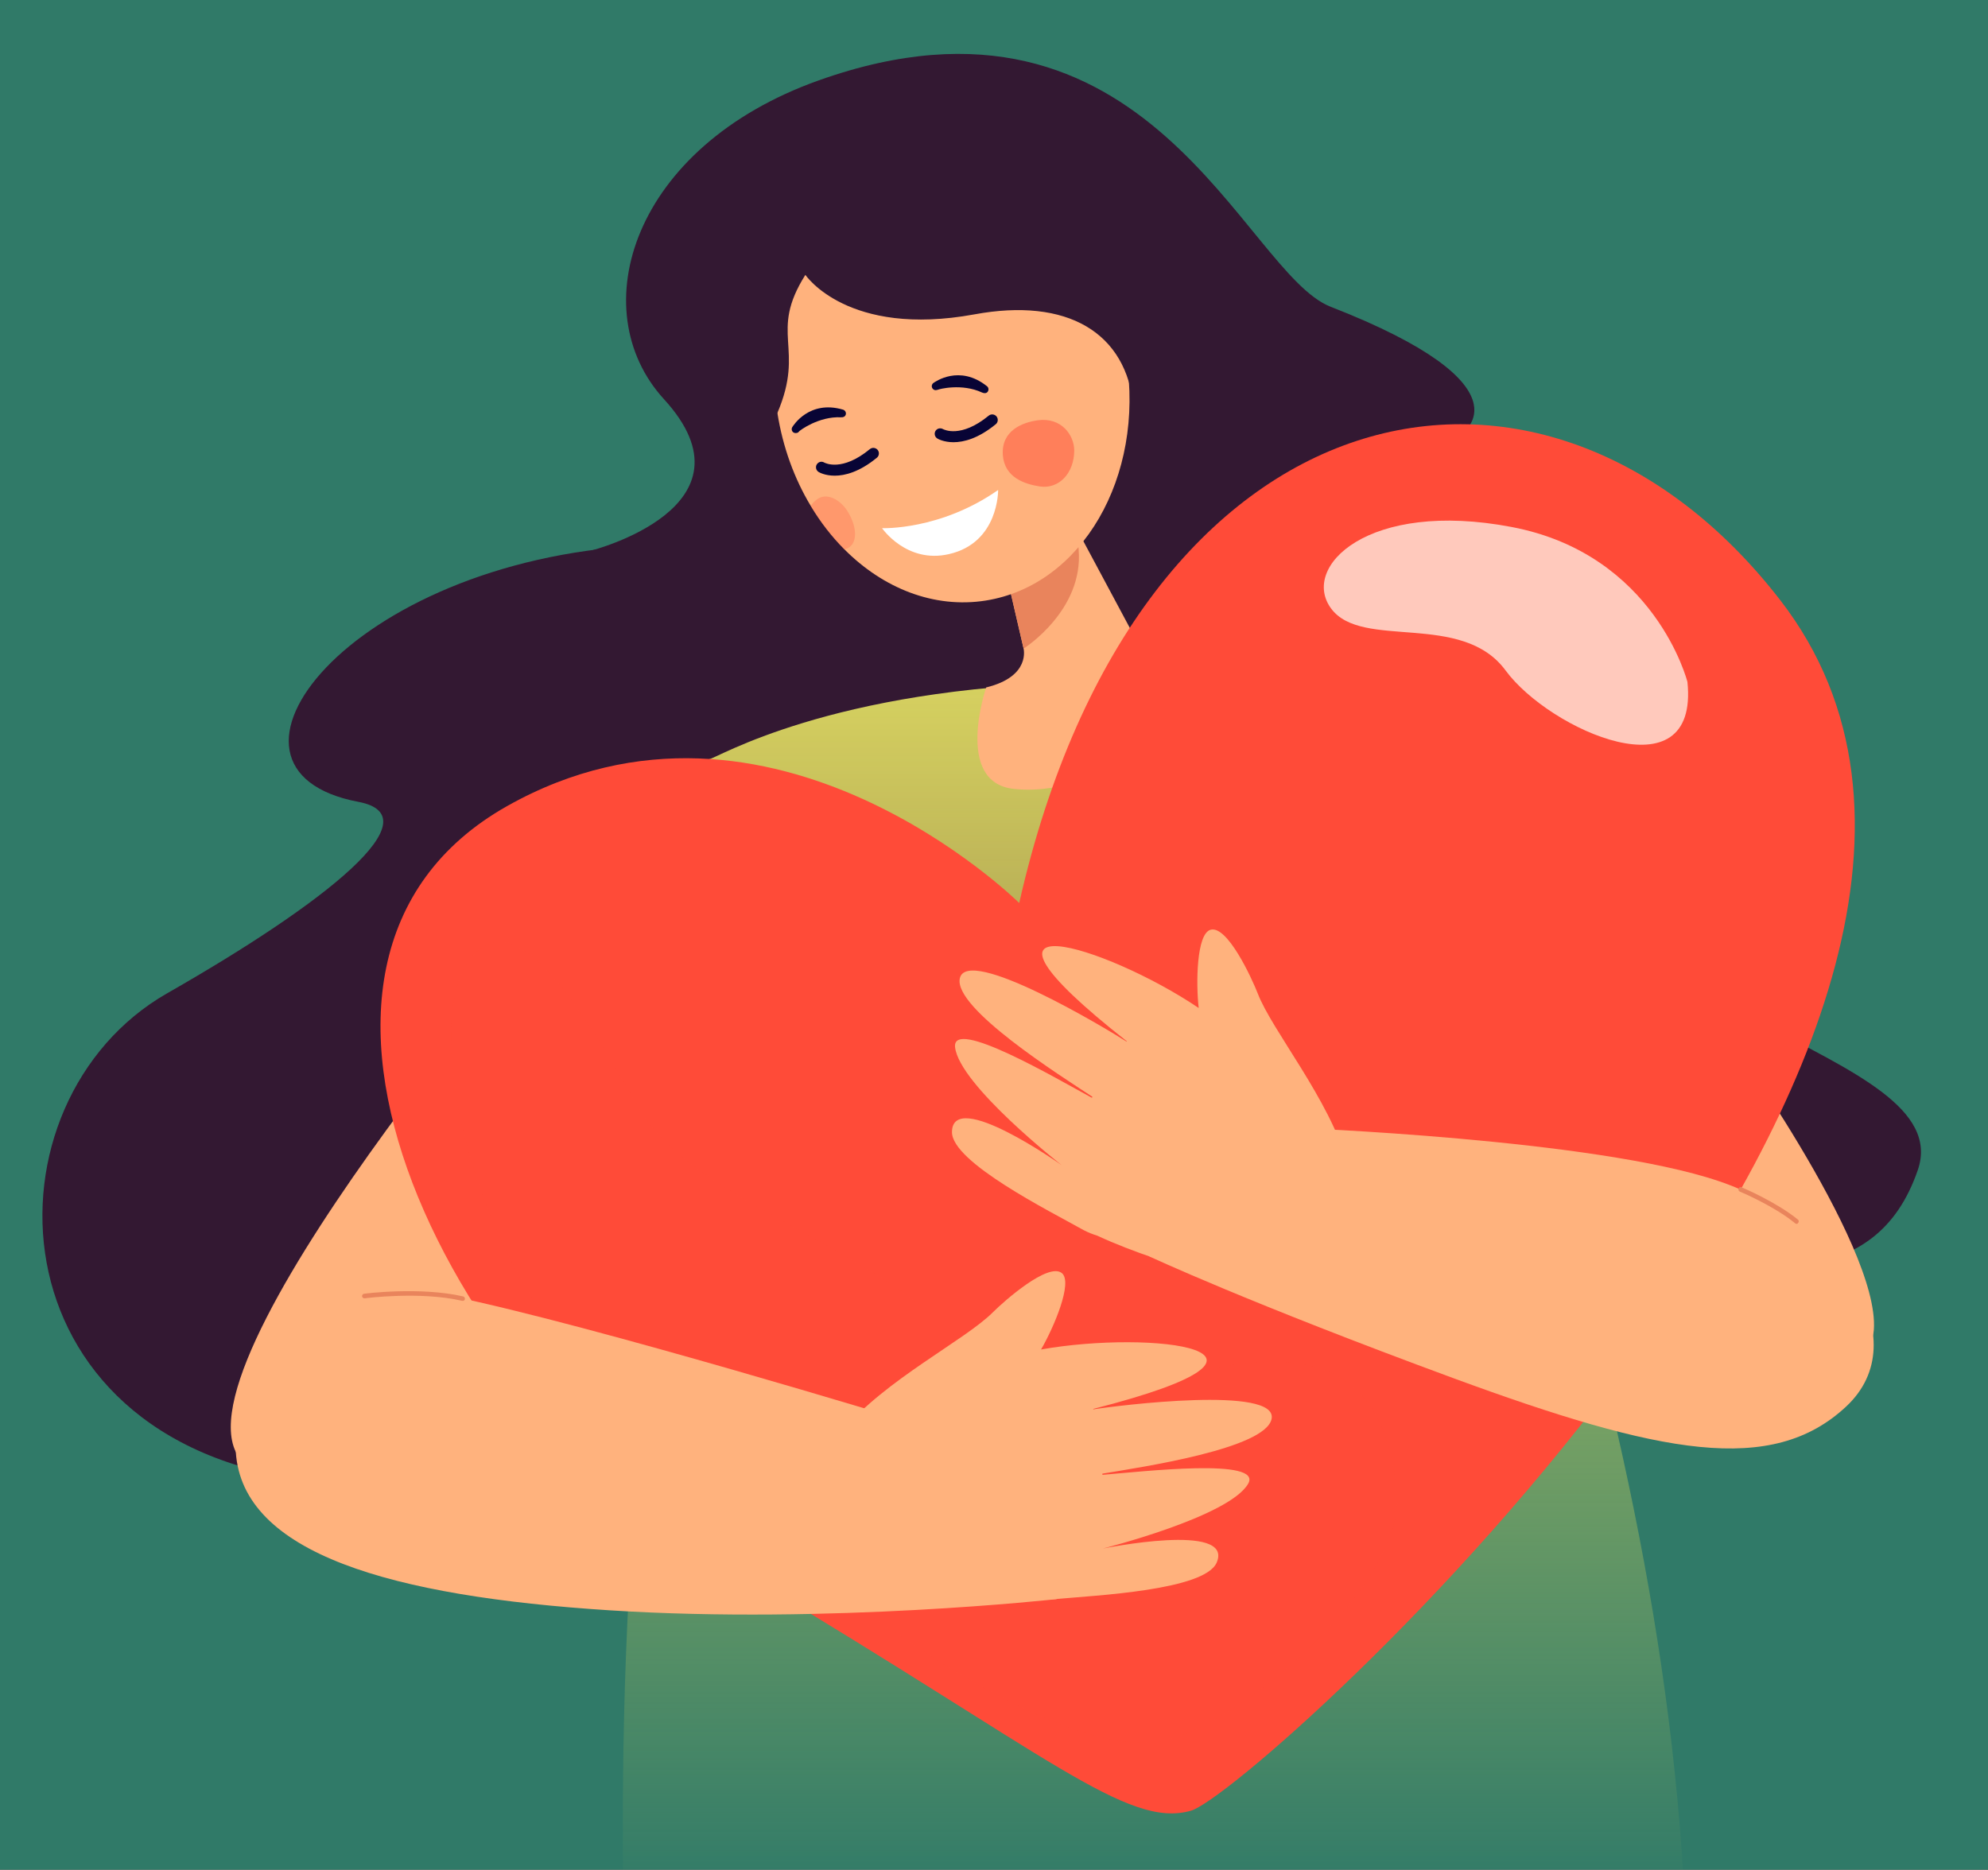 <?xml version="1.0" encoding="UTF-8"?> <svg xmlns="http://www.w3.org/2000/svg" width="1348" height="1268" viewBox="0 0 1348 1268" fill="none"><rect x="0" y="0" width="1348" height="1268" fill="#333333" stroke="none"/> <g clip-path="url(#clip0_35:178)"> <rect width="1348" height="1268" fill="#307A68"></rect> <path d="M494.2 213.1C494.2 213.1 512 365.9 434.5 370C236.4 380.7 127.5 521.9 243 543.8C294.4 553.5 221.7 611.8 113.4 673.6C-14.4 746.6 -9.2 977.5 210.2 1004.1C429.6 1030.7 575.2 863.3 689.9 941C804.6 1018.7 996.4 850.5 1094.4 856.4C1192.4 862.3 1271.9 876.3 1300.4 793.5C1328.9 710.7 1064.9 690.7 1078.5 556.5C1092.1 422.3 841.2 408.7 896.4 384.6C1094.5 297.8 842.2 232.6 774.3 131.3C728.6 62.9 494.2 213.1 494.2 213.1Z" fill="#331832"></path> <path d="M1144.1 1346.6C784.3 1332.9 792.9 1313.5 423.5 1320.8C418.3 1129.3 428.5 853.2 498.1 673.7C480.1 662 393.2 605.4 377.9 595.4C377.9 595.3 380.3 591.8 380.4 591.6C388.5 580.2 417.1 545.4 481 514.8C485.2 514.8 562.6 466.4 734 463C763.4 462.5 792.6 465.9 821.6 471.2C822.4 471.6 864.7 478.5 886 485.1C960.9 508.4 1011.6 532.7 1045.4 553.4C1097.2 585.1 1108.8 607.3 1109.2 607.7C1109.2 609 1073.3 681.2 1022.5 704.4C1024 709 1045.1 777.4 1045.1 777.9C1101.2 965.1 1141.9 1152 1144.1 1346.6Z" fill="url(#paint0_linear_35:178)"></path> <path d="M580.237 670.077C586.019 654.49 545.454 625.069 489.633 604.362C433.812 583.655 383.873 579.504 378.091 595.091C372.309 610.677 412.874 640.099 468.695 660.806C524.517 681.512 574.456 685.663 580.237 670.077Z" fill="#331832"></path> <path d="M787 197.3C787 197.3 785.4 218.7 803.9 259.2C831 318.4 764.2 355.4 743.4 340.6C740.8 338.8 727.3 232.9 727.3 232.9L747.8 215.9L787 197.3Z" fill="#331832"></path> <path d="M700.9 213.3C700.9 213.3 767.1 264.3 757 328.7C757 328.7 784.3 287.5 782.9 273.9C781.5 260.3 765.1 213.2 765.1 213.2L700.9 213.3Z" fill="#331832"></path> <path d="M730.1 282.4C729 282.4 728 281.6 727.8 280.5C727.6 279.3 728.5 278.1 729.7 277.9C729.8 277.9 744 275.5 749.2 266.3C749.8 265.2 751.2 264.8 752.3 265.4C753.4 266 753.8 267.4 753.2 268.5C746.9 279.7 731.1 282.3 730.4 282.4C730.4 282.4 730.3 282.4 730.1 282.4Z" fill="#FF4B38"></path> <path d="M822.1 471.3C804.5 466.8 786.6 460.5 773.3 439.3L730.2 358.8L719.3 353.7L647.9 240.4L676.7 364.9L694 439.6C694 439.6 699.3 458.8 668.7 466.2C668.7 466.2 646.7 530.5 687.3 535C753.4 542.4 822.2 471.3 822.1 471.3Z" fill="#FFB27D"></path> <path d="M731.2 370.8C731.3 371.5 731.4 372.2 731.4 372.9C734.8 414 694.3 439.7 694.3 439.7L694 439.5L676.7 364.8C689.2 357.9 707.3 349.9 719.2 353.6C725.5 355.5 730 360.7 731.2 370.8Z" fill="#E9845C"></path> <path d="M668.3 407.3C633.3 412.8 598.9 399 572.6 372.6C564.1 364.1 556.4 354.2 549.8 343.2C538.7 324.8 530.8 303.4 527.1 279.9C514.5 199.3 557.2 125.7 622.5 115.4C687.8 105.2 751 162.2 763.7 242.8C776.3 323.4 733.6 397 668.3 407.3Z" fill="#FFB27D"></path> <path d="M762.249 257.759C772.406 241.966 770.434 222.599 757.846 214.504C745.257 206.408 726.818 212.649 716.661 228.443C706.504 244.237 708.476 263.603 721.064 271.698C733.653 279.794 752.092 273.553 762.249 257.759Z" fill="#FFB27D"></path> <path d="M598.1 358.2C598.1 358.2 637.5 359.8 676.8 332.3C676.8 332.3 677.4 368.1 643.4 375.8C614.7 382.4 598.1 358.2 598.1 358.2Z" fill="white"></path> <path d="M634.199 264.6C633.399 264.5 632.599 264 632.199 263.3C631.399 262 631.899 260.3 633.099 259.6C633.899 259.1 650.499 247 669.199 261.9C670.399 262.8 670.599 264.5 669.699 265.7C668.799 266.9 667.2 266.8 665.9 266.2C652.2 259.8 636.599 263.9 635.999 264.3C635.299 264.5 634.699 264.6 634.199 264.6Z" fill="#080435"></path> <path d="M540.3 293.6C539.5 293.8 538.6 293.7 537.9 293.2C536.7 292.3 536.5 290.6 537.4 289.4C537.9 288.7 548.7 271.1 571.6 277.8C573 278.2 573.9 279.7 573.5 281.1C573.1 282.6 571.7 283.1 570.2 283C555.1 282.3 542.2 292 541.8 292.6C541.4 293.2 540.9 293.5 540.3 293.6Z" fill="#080435"></path> <path d="M646.5 299.9C639.9 299.9 635.9 297.6 635.6 297.4C633.8 296.3 633.3 294 634.3 292.3C635.4 290.5 637.6 290 639.4 291C640 291.3 651.5 297.4 670.4 281.9C672 280.6 674.3 280.8 675.7 282.4C677 284 676.8 286.4 675.2 287.7C663.2 297.5 653.4 299.9 646.5 299.9Z" fill="#080435"></path> <path d="M566 322.6C559.4 322.6 555.4 320.3 555.1 320.1C553.3 319 552.8 316.7 553.8 315C554.9 313.2 557.1 312.6 558.9 313.7C559.5 314 571 320.1 589.8 304.6C591.4 303.3 593.7 303.5 595.1 305.1C596.4 306.7 596.2 309.1 594.6 310.4C582.8 320.1 572.9 322.6 566 322.6Z" fill="#080435"></path> <path d="M1109.4 607.7C1109.4 607.7 1070.6 680 1022.7 704.4L1054.7 821.7L952.4 795L958.8 663.9L1078.2 595.7L1109.4 607.7Z" fill="#92A5E6"></path> <path d="M391.5 604.1C391.5 604.1 123.4 909.9 159.9 984.7C196.4 1059.4 333.3 1109.7 460.5 924.1C536.5 813.4 523.8 591.8 391.5 604.1Z" fill="#FFB27D"></path> <path d="M546.1 186.4C546.1 186.4 574.6 229 660.7 213.2C723.6 201.6 764 225.3 768.7 276.4C773.3 327.5 991.3 293.9 991.3 293.9C991.3 293.9 1040.2 261.8 902.2 208C843.3 185 779.1 -25.2 555.2 54.5C428.5 99.6 394.9 210.2 450.2 270.7C517.2 343.9 400.8 373.4 400.8 373.4L536.8 383.8C536.8 383.8 508 324.6 527.1 280.1C546.2 235.4 521 226.2 546.1 186.4Z" fill="#331832"></path> <path d="M1166.4 695.1C1166.4 695.1 1274.7 843.4 1270.6 901.8C1266.5 960.2 1094.5 817.4 1094.5 817.4L1166.4 695.1Z" fill="#FFB27D"></path> <path d="M691.1 612.4C691.1 612.4 522.9 445.7 343.8 546.7C156.5 652.4 305.3 948.4 508.5 1069.6C711.7 1190.8 764.3 1240.2 807.5 1228C850.7 1215.8 1429 694 1207.2 407.1C1048.1 201.3 771.7 256.4 691.1 612.4Z" fill="#FF4B38"></path> <path d="M1144.2 462.5C1144.2 462.5 1122.4 375.9 1025 357.4C927.6 338.8 881.7 384.5 902.6 412.7C923.5 441 991.2 414.3 1020.9 454.7C1050.7 495.2 1152.2 540.4 1144.2 462.5Z" fill="#FFC9BC"></path> <g opacity="0.3"> <path opacity="0.3" d="M438.2 758.8C423 737.2 367.5 622.7 330.5 640.4C280.5 664.2 311.3 821.1 378 904.6C444.7 988.2 684.8 1197 786.5 1181.1C837.9 1173.1 953.1 1075 947.3 1012.7C930 825.1 714.7 1004 665.7 928.3C616.7 852.5 482.5 821.7 438.2 758.8Z" fill="#FF4B38"></path> </g> <path d="M614.9 963.8C614.9 963.8 402.9 899 305.5 878.9C218.2 860.8 153.9 891.9 159.9 984.8C164.4 1053.5 264.9 1082.6 413.6 1092.1C562.3 1101.6 716.4 1084.5 716.4 1084.5C724.2 1059.9 614.9 963.8 614.9 963.8Z" fill="#FFB27D"></path> <path d="M706.3 1084.2C651.8 1085.2 586.9 1070.5 586.9 1070.5C586.9 1070.5 564.1 979.2 571.4 970.3C599.9 935.9 654.2 909 673.1 890.1C681.3 881.9 710.6 856.2 719.9 863.3C727.9 869.4 714.2 901 705.9 915.2C781 901.8 896.6 915.9 741.3 955.5C741.3 955.6 741.3 955.7 741.4 955.8C757.5 953.2 867.2 939.5 862.2 962.4C857.8 982.6 773.9 995 747.5 999.4C747.5 999.7 747.5 999.9 747.5 1000.2C774.7 998 856.7 988.5 846.3 1006.3C833.3 1028.7 747.8 1050.2 747.8 1050.2C747.8 1050.2 836.9 1032 825 1059.7C816.9 1078.6 742.3 1082 716.5 1084.4C712.7 1084.8 709.4 1084.7 706.3 1084.2Z" fill="#FFB27D"></path> <path d="M744 838C793.4 860.9 858.8 873.8 858.8 873.8C858.8 873.8 916.6 799.5 913.5 788.4C901.3 745.4 862.5 698.8 852.9 673.9C848.7 663.1 832.3 627.7 821 630.5C811.2 632.9 810.9 667.3 812.8 683.6C749.6 640.9 638.1 607.1 764.1 706.2C764 706.3 764 706.3 763.9 706.4C750.2 697.6 655.5 640.7 650.8 663.6C646.7 683.8 718.4 729.1 740.7 743.8C740.6 744 740.5 744.2 740.4 744.5C716.4 731.5 645.3 689.7 647.6 710.2C650.5 735.9 719.9 790.2 719.9 790.2C719.9 790.2 645.8 737.6 645.5 767.7C645.3 788.2 712.1 821.5 734.7 834.2C737.9 835.9 741.1 837.1 744 838Z" fill="#FFB27D"></path> <path d="M313.8 882.2C313.7 882.2 313.6 882.2 313.4 882.2C285 875.6 247.7 880.4 247.3 880.5C246.4 880.6 245.7 880 245.5 879.2C245.4 878.3 246 877.6 246.8 877.4C247.2 877.3 285 872.5 314 879.2C314.8 879.4 315.4 880.2 315.2 881.1C315.2 881.7 314.6 882.2 313.8 882.2Z" fill="#E9845C"></path> <path d="M876.4 764.8C876.4 764.8 1081 772.4 1165.4 801C1248.1 829 1300.4 908.6 1251.8 953.9C1201.5 1000.9 1125.8 986.2 985.9 934.8C846 883.3 779.4 852.1 779.4 852.1C782.4 826.5 876.4 764.8 876.4 764.8Z" fill="#FFB27D"></path> <path d="M1218.2 830C1217.9 830 1217.5 829.9 1217.2 829.6C1203.2 818 1180 808.2 1179.7 808.1C1178.9 807.8 1178.5 806.8 1178.9 806C1179.2 805.2 1180.1 804.8 1180.9 805.2C1181.9 805.6 1204.7 815.3 1219.1 827.1C1219.8 827.6 1219.9 828.6 1219.3 829.3C1219.1 829.8 1218.6 830 1218.2 830Z" fill="#E9845C"></path> <g opacity="0.7"> <path opacity="0.7" d="M680 308.8C678.7 291.9 693.5 286.4 703.8 285C719.8 282.9 728.4 295.2 728.4 305.5C728.4 320.9 718 331.9 705 329.9C694.8 328.3 681.2 323.9 680 308.8Z" fill="#FF4B38"></path> </g> <g opacity="0.5"> <path opacity="0.5" d="M573.7 372.2C573.3 372.3 572.9 372.5 572.5 372.6C564 364.1 556.3 354.2 549.7 343.2C550.7 341.7 551.8 340.4 553 339.4C560.3 332.9 570.2 339.3 574.8 346.9C581.8 358.3 581.4 369.7 573.7 372.2Z" fill="#FF4B38"></path> </g> </g> <defs> <linearGradient id="paint0_linear_35:178" x1="761" y1="462.951" x2="761" y2="1286" gradientUnits="userSpaceOnUse"> <stop stop-color="#D6D160"></stop> <stop offset="1" stop-color="#E7E15C" stop-opacity="0"></stop> </linearGradient> <clipPath id="clip0_35:178"> <rect width="1348" height="1268" fill="white"></rect> </clipPath> </defs> </svg> 